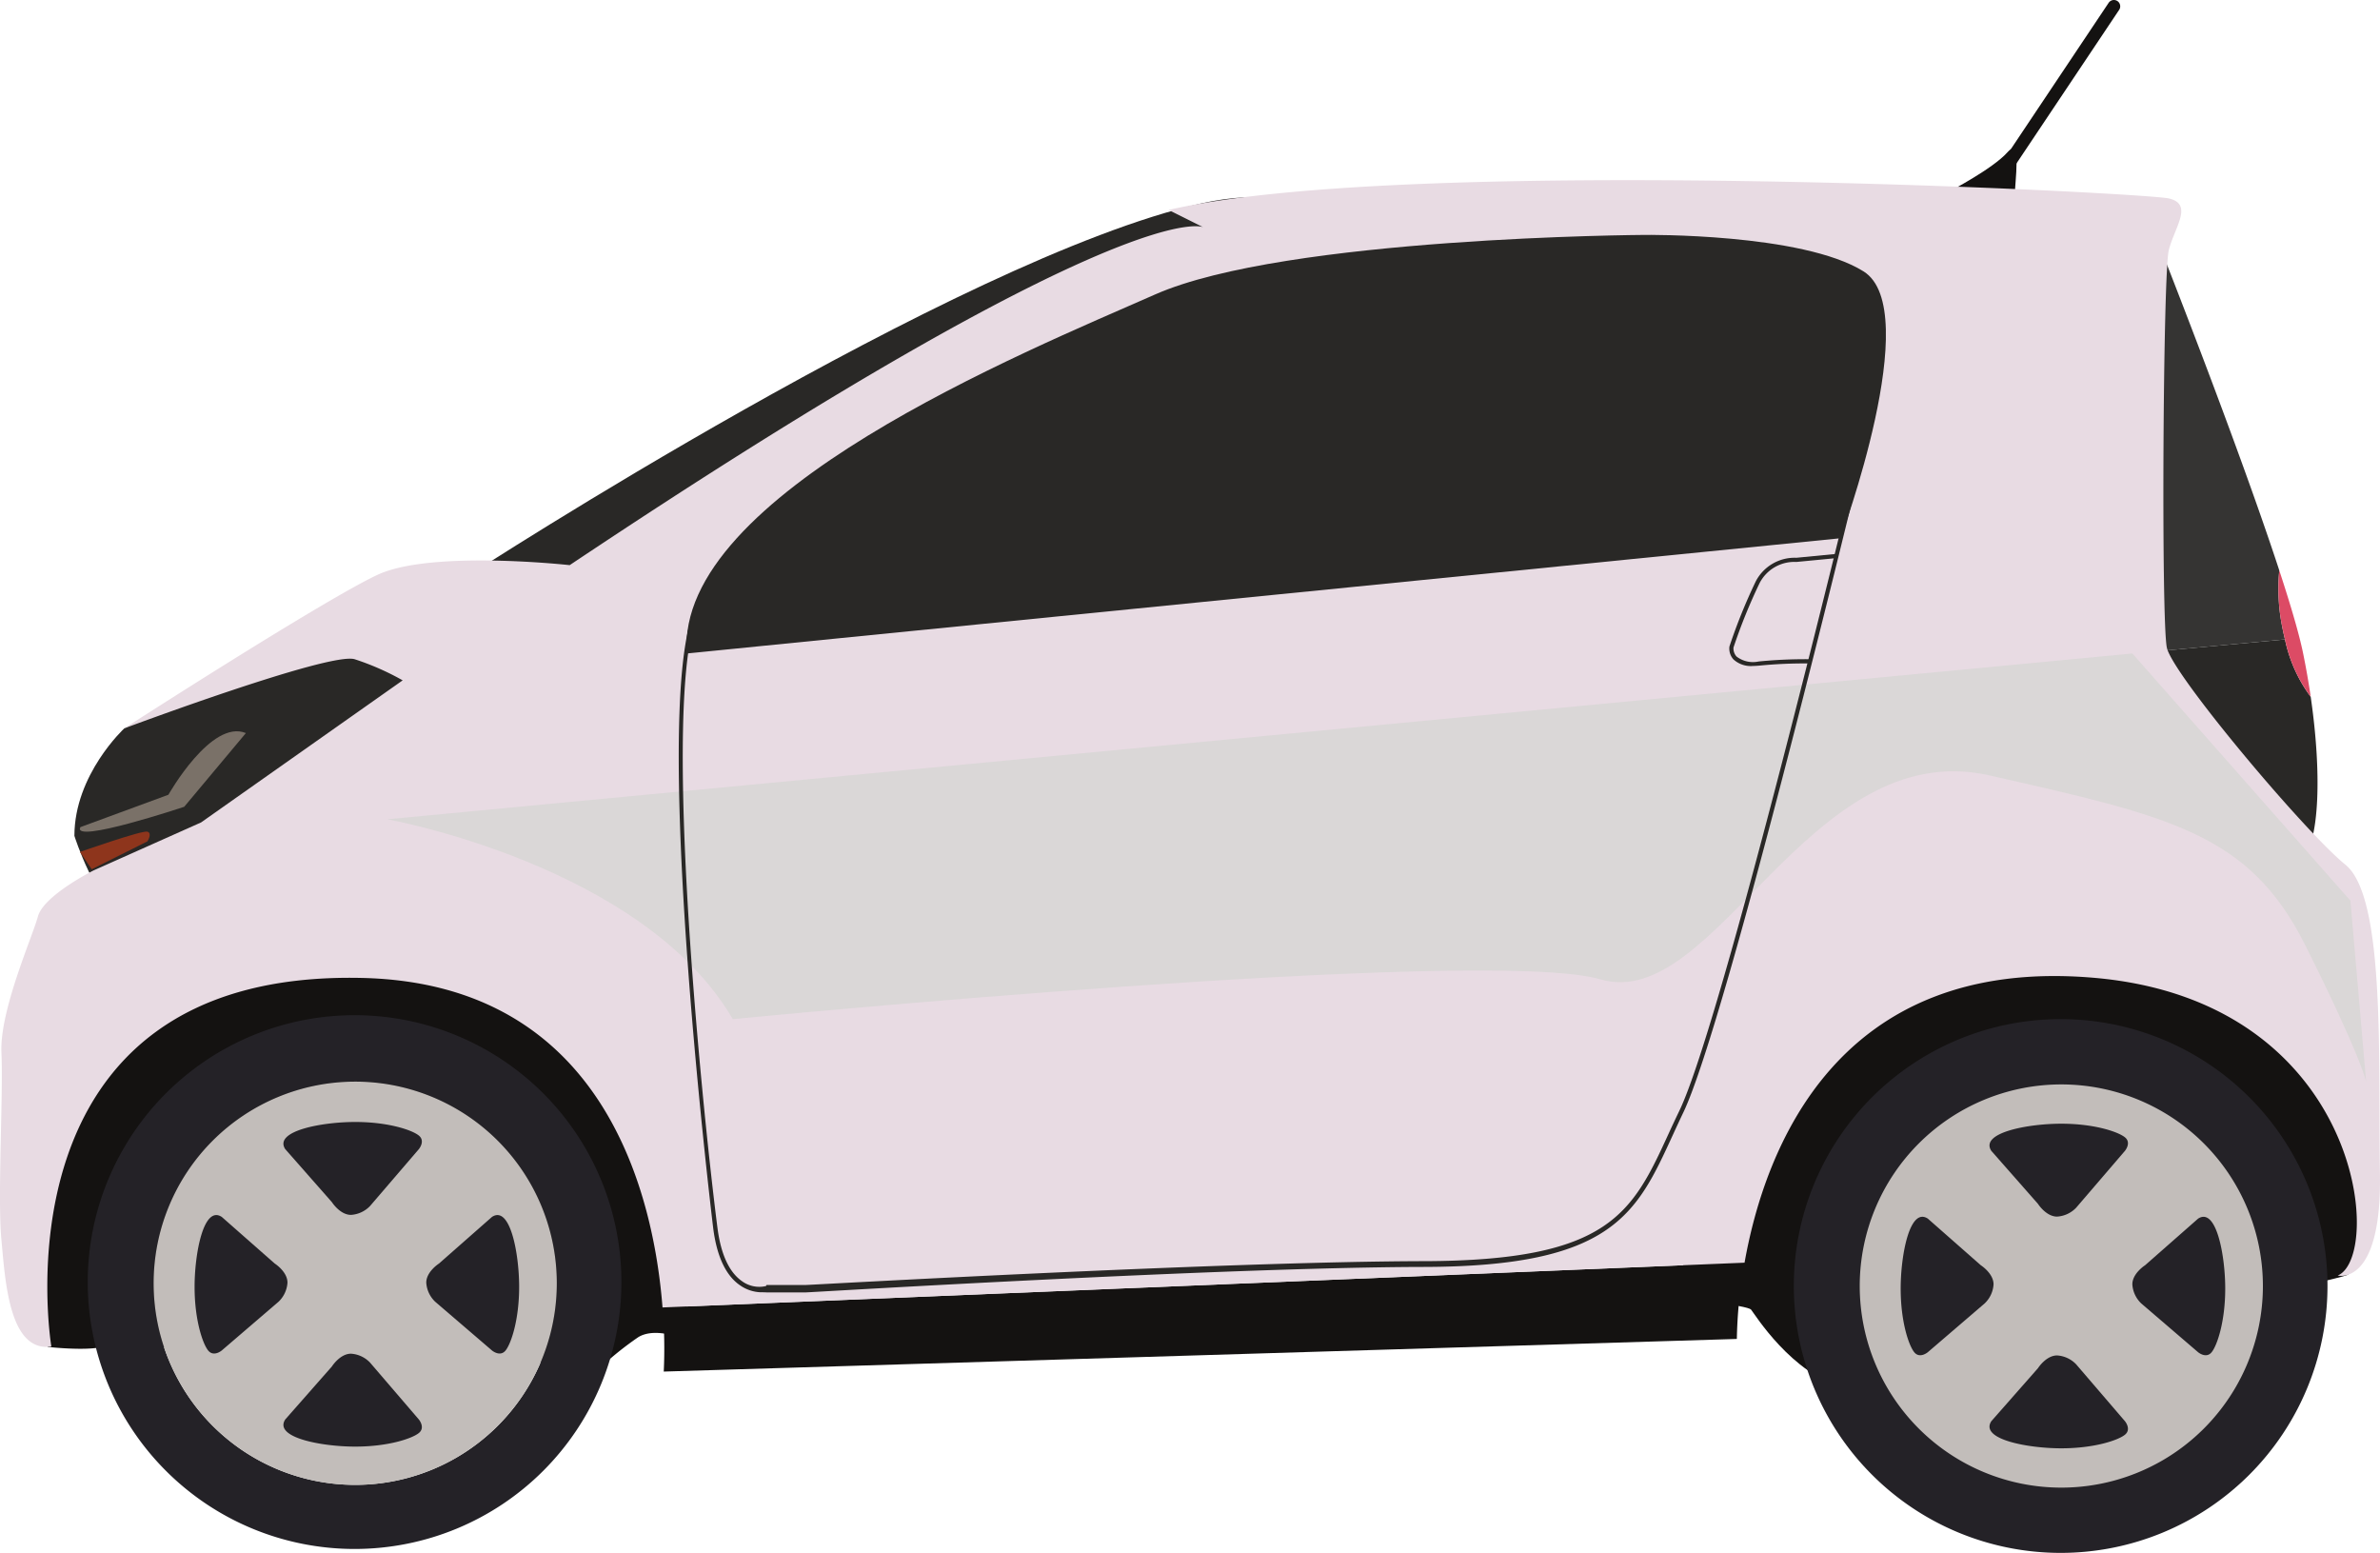<svg xmlns="http://www.w3.org/2000/svg" width="284.532" height="185.616" viewBox="0 0 284.532 185.616">
  <g id="Group_68" data-name="Group 68" transform="translate(-11470.675 -5830.208)">
    <path id="path12" d="M996.177-5580.972a23.079,23.079,0,0,1-.37-6.848c-5.146-15.7-14.819-40.1-14.819-40.1l-12.413,50.938,27.914-2.583c-.113-.461-.22-.928-.313-1.408" transform="translate(10747.359 11486.205)" fill="#353433"/>
    <path id="path14" d="M966.779-5480.245l-.9,3.684s28.688,22.721,30.983,19.966c1.937-2.324,2.239-10.212.906-19.375a17.484,17.484,0,0,1-3.076-6.856l-27.914,2.582" transform="translate(10749.155 11389.469)" fill="#292826"/>
    <path id="path16" d="M1052.912-5497.669c-.112-.551-.256-1.164-.427-1.839-.554-2.177-1.4-4.959-2.426-8.092a23.071,23.071,0,0,0,.37,6.848c.093.48.2.947.313,1.409a17.489,17.489,0,0,0,3.076,6.856c-.247-1.693-.548-3.43-.906-5.182" transform="translate(10693.107 11405.985)" fill="#dc4b65"/>
    <path id="path18" d="M931.663-5653.642s5.27-2.742,7.027-4.719.878,3.555.878,5.345-7.905-.626-7.905-.626" transform="translate(10771.969 11506.781)" fill="#141211"/>
    <path id="path20" d="M835.8-5337.62s7.9.769,8.344,1.32,4.85,7.679,11.088,9.332,52.588-11.637,52.588-11.637,6.91-1.534,7.611-1.849,4.647-8.914,0-20.112-19.947-26.787-38.7-21.627-39.943,10.54-40.93,44.575" transform="translate(10835.881 11323.053)" fill="#141211"/>
    <path id="path22" d="M245.218-5348.93l1.427,18.068s4.5.5,6.478,0,59.834,2.244,59.834,2.244a39.309,39.309,0,0,1,4.281-3.4c1.758-1.1,4.5-.111,4.5-.111L332.5-5360.9l-53.027-20.836s-36.888,8.429-34.254,32.8" transform="translate(11229.727 11322.067)" fill="#141211"/>
    <path id="path24" d="M413.842-5583.949l-12.621-12.394s58.262-37.808,87.424-44.379,32.6,31.527,32.6,31.527l-107.406,25.245" transform="translate(11125.627 11495.248)" fill="#292826"/>
    <path id="path26" d="M288.281-5485.829l-22.95,11.247s-5.967,5.51-5.967,12.851c0,0,2.524,8.034,6.2,10.1s42.458-24.329,42.458-24.329-5.738-13.309-19.737-9.869" transform="translate(11220.206 11391.849)" fill="#292826"/>
    <path id="path28" d="M470.479-5246.292l128.29-3.9a55.61,55.61,0,0,1,.924-9.114l-129.359,5.35a57.654,57.654,0,0,1,.145,7.666" transform="translate(11079.548 11240.443)" fill="#141211"/>
    <path id="path30" d="M517.2-5528.78c-.23-13.54.688-33.049-4.131-36.949s-20.655-22.722-21.343-25.935-.459-44.752.229-47.507,2.984-5.506,0-6.194-90.882-5.279-119.57,1.378l4.131,2.061s-8.721-4.358-75.735,40.394c0,0-16.525-1.835-22.95,1.146s-30.294,18.361-30.294,18.361,24.556-9.181,27.54-8.261a31.508,31.508,0,0,1,5.738,2.524l-24.1,16.983-12.852,5.737s-5.967,2.981-6.655,5.506-4.59,11.247-4.361,16.295-.479,17.215-.01,22.263.928,13.54,5.977,12.852c0,0-7.561-45.108,37.179-44.064,29.108.68,34.857,26.231,35.886,39.385l129.359-5.35c2.391-13.437,10.971-36.71,41.764-34.053,32.13,2.772,34.654,33.3,29.146,35.59,0,0,5.279,1.382,5.05-12.162" transform="translate(11238 11499.291)" fill="#e8dbe3"/>
    <path id="path32" d="M478.964-5577.893l137.93-13.77s10.1-27.312,2.754-31.9-26.163-4.359-26.163-4.359-42.916.231-58.522,7.114-57.375,23.867-56,42.917" transform="translate(11073.815 11486.209)" fill="#292826"/>
    <path id="path34" d="M939.942-5314.756a31.9,31.9,0,0,1-31.9,31.9,31.9,31.9,0,0,1-31.9-31.9,31.9,31.9,0,0,1,31.9-31.9,31.9,31.9,0,0,1,31.9,31.9" transform="translate(10808.987 11298.679)" fill="#242227"/>
    <path id="path36" d="M296.125-5291.93a24.1,24.1,0,0,1-24.1-24.1,24.1,24.1,0,0,1,24.1-24.1,24.1,24.1,0,0,1,24.1,24.1A24.1,24.1,0,0,1,296.125-5291.93Zm-.076-56.137a31.9,31.9,0,0,0-31.9,31.9,31.9,31.9,0,0,0,31.9,31.9,31.9,31.9,0,0,0,31.9-31.9,31.9,31.9,0,0,0-31.9-31.9" transform="translate(11217.016 11299.621)" fill="#242227"/>
    <path id="path38" d="M311.887-5324.24a24.1,24.1,0,0,0-24.1,24.1,24.1,24.1,0,0,0,24.1,24.1,24.1,24.1,0,0,0,24.1-24.1,24.1,24.1,0,0,0-24.1-24.1" transform="translate(11201.254 11283.735)" fill="#c2bdba"/>
    <path id="path40" d="M899.783-5299.146a24.1,24.1,0,0,0,24.1,24.1,24.1,24.1,0,0,0,24.1-24.1,24.1,24.1,0,0,0-24.1-24.094,24.1,24.1,0,0,0-24.1,24.094" transform="translate(10793.225 11283.068)" fill="#c2bdba"/>
    <path id="path42" d="M334.566-5306.526l5.577,6.337s.963,1.52,2.281,1.52a3.444,3.444,0,0,0,2.281-1.062l5.831-6.793s.812-.965,0-1.627-3.656-1.622-7.608-1.622-9.782,1.066-8.363,3.249" transform="translate(11170.212 11274.09)" fill="#242227"/>
    <path id="path44" d="M334.565-5218.807l5.577-6.336s.962-1.524,2.281-1.524a3.44,3.44,0,0,1,2.281,1.066l5.831,6.794s.812.964,0,1.622-3.656,1.623-7.608,1.623-9.782-1.062-8.363-3.244" transform="translate(11170.213 11218.682)" fill="#242227"/>
    <path id="path46" d="M393.443-5276.168l-6.338,5.577s-1.521.964-1.521,2.284a3.446,3.446,0,0,0,1.065,2.28l6.794,5.83s.963.813,1.622,0,1.623-3.657,1.623-7.607-1.066-9.781-3.245-8.363" transform="translate(11136.052 11251.829)" fill="#242227"/>
    <path id="path48" d="M305.719-5276.168l6.337,5.577s1.522.964,1.522,2.284a3.446,3.446,0,0,1-1.065,2.28l-6.794,5.83s-.964.813-1.622,0-1.623-3.657-1.623-7.607,1.065-9.781,3.245-8.363" transform="translate(11191.464 11251.829)" fill="#242227"/>
    <path id="path50" d="M946.559-5305.911l5.577,6.337s.963,1.519,2.282,1.519a3.446,3.446,0,0,0,2.281-1.062l5.831-6.794s.811-.964,0-1.622-3.657-1.626-7.608-1.626-9.782,1.066-8.363,3.249" transform="translate(10762.183 11273.682)" fill="#242227"/>
    <path id="path52" d="M946.559-5218.185l5.577-6.336s.963-1.52,2.281-1.52a3.446,3.446,0,0,1,2.281,1.062l5.831,6.794s.811.964,0,1.622-3.657,1.623-7.609,1.623-9.782-1.062-8.362-3.244" transform="translate(10762.184 11218.264)" fill="#242227"/>
    <path id="path54" d="M1005.436-5275.544l-6.338,5.573s-1.521.964-1.521,2.283a3.436,3.436,0,0,0,1.065,2.28l6.794,5.83s.963.813,1.622,0,1.623-3.653,1.623-7.607-1.066-9.781-3.245-8.359" transform="translate(10728.023 11251.415)" fill="#242227"/>
    <path id="path56" d="M917.712-5275.556l6.338,5.577s1.521.964,1.521,2.284a3.432,3.432,0,0,1-1.065,2.28l-6.794,5.83s-.963.814-1.622,0-1.622-3.652-1.622-7.607,1.065-9.781,3.245-8.363" transform="translate(10783.435 11251.422)" fill="#242227"/>
    <path id="path58" d="M950.905-5691.443a.734.734,0,0,1-.419-.129.752.752,0,0,1-.208-1.044l12.845-19.214a.757.757,0,0,1,1.048-.208.757.757,0,0,1,.208,1.048l-12.845,19.21a.747.747,0,0,1-.629.337" transform="translate(10759.644 11542.374)" fill="#141211"/>
    <path id="path60" d="M371.627-5457.981s30.552,5.474,41.3,23.889c0,0,89.979-8.785,103.745-4.754s24.842-29.284,46.5-24.378,31.058,6.919,37.773,20.347,7.248,16.255,7.248,16.255l-1.876-21.627L580.243-5477.8l-208.616,19.819" transform="translate(11145.356 11386.117)" fill="#dad7d7"/>
    <path id="path62" d="M486.005-5461.563a4.587,4.587,0,0,1-2.556-.853c-1.682-1.165-2.751-3.458-3.177-6.781-.085-.662-8.1-66.811-1.554-75.174l.4.3c-5.667,7.244-.135,60.834,1.657,74.792.407,3.173,1.4,5.333,2.964,6.408a3.5,3.5,0,0,0,2.844.56l.059-.125h4.7c.479,0,49.631-2.8,73.867-2.849,22.277-.044,24.929-5.759,29.321-15.33.4-.88.821-1.761,1.269-2.7,5.077-10.625,20.279-73.507,21.267-77.609l-14.988-6.594.2-.458,15.374,6.772-.049.208c-.161.667-16.106,66.949-21.351,77.93-.447.933-.864,1.839-1.266,2.714-4.323,9.421-7.178,15.717-29.778,15.758-24.222.049-73.36,3.044-73.853,3.044h-4.689c-.084,0-.321-.018-.66-.018" transform="translate(11075.671 11446.237)" fill="#292826"/>
    <path id="path64" d="M855.842-5500.122a3.081,3.081,0,0,1-2.354-.787,1.935,1.935,0,0,1-.479-1.537,65.909,65.909,0,0,1,3.158-7.808,5.24,5.24,0,0,1,4.843-2.8l4.82-.467.048.5-4.865.467a4.672,4.672,0,0,0-4.4,2.533,66.168,66.168,0,0,0-3.117,7.692h0a1.441,1.441,0,0,0,.366,1.08,3.213,3.213,0,0,0,2.638.591,56.917,56.917,0,0,1,6.028-.271l-.014.507a55.192,55.192,0,0,0-5.969.262c-.246.022-.481.036-.7.036" transform="translate(10824.421 11409.932)" fill="#292826"/>
    <path id="path66" d="M261.4-5438.439l10.523-3.871s5.126-9.083,9.263-7.372l-7.375,8.812s-13.491,4.5-12.412,2.431" transform="translate(11218.886 11367.513)" fill="#7a7168"/>
    <path id="path68" d="M261.343-5411.485l1.41,2.066,6.655-3.329s.63-.977,0-1.165-8.066,2.427-8.066,2.427" transform="translate(11218.886 11343.528)" fill="#8e351c"/>
  </g>
</svg>
